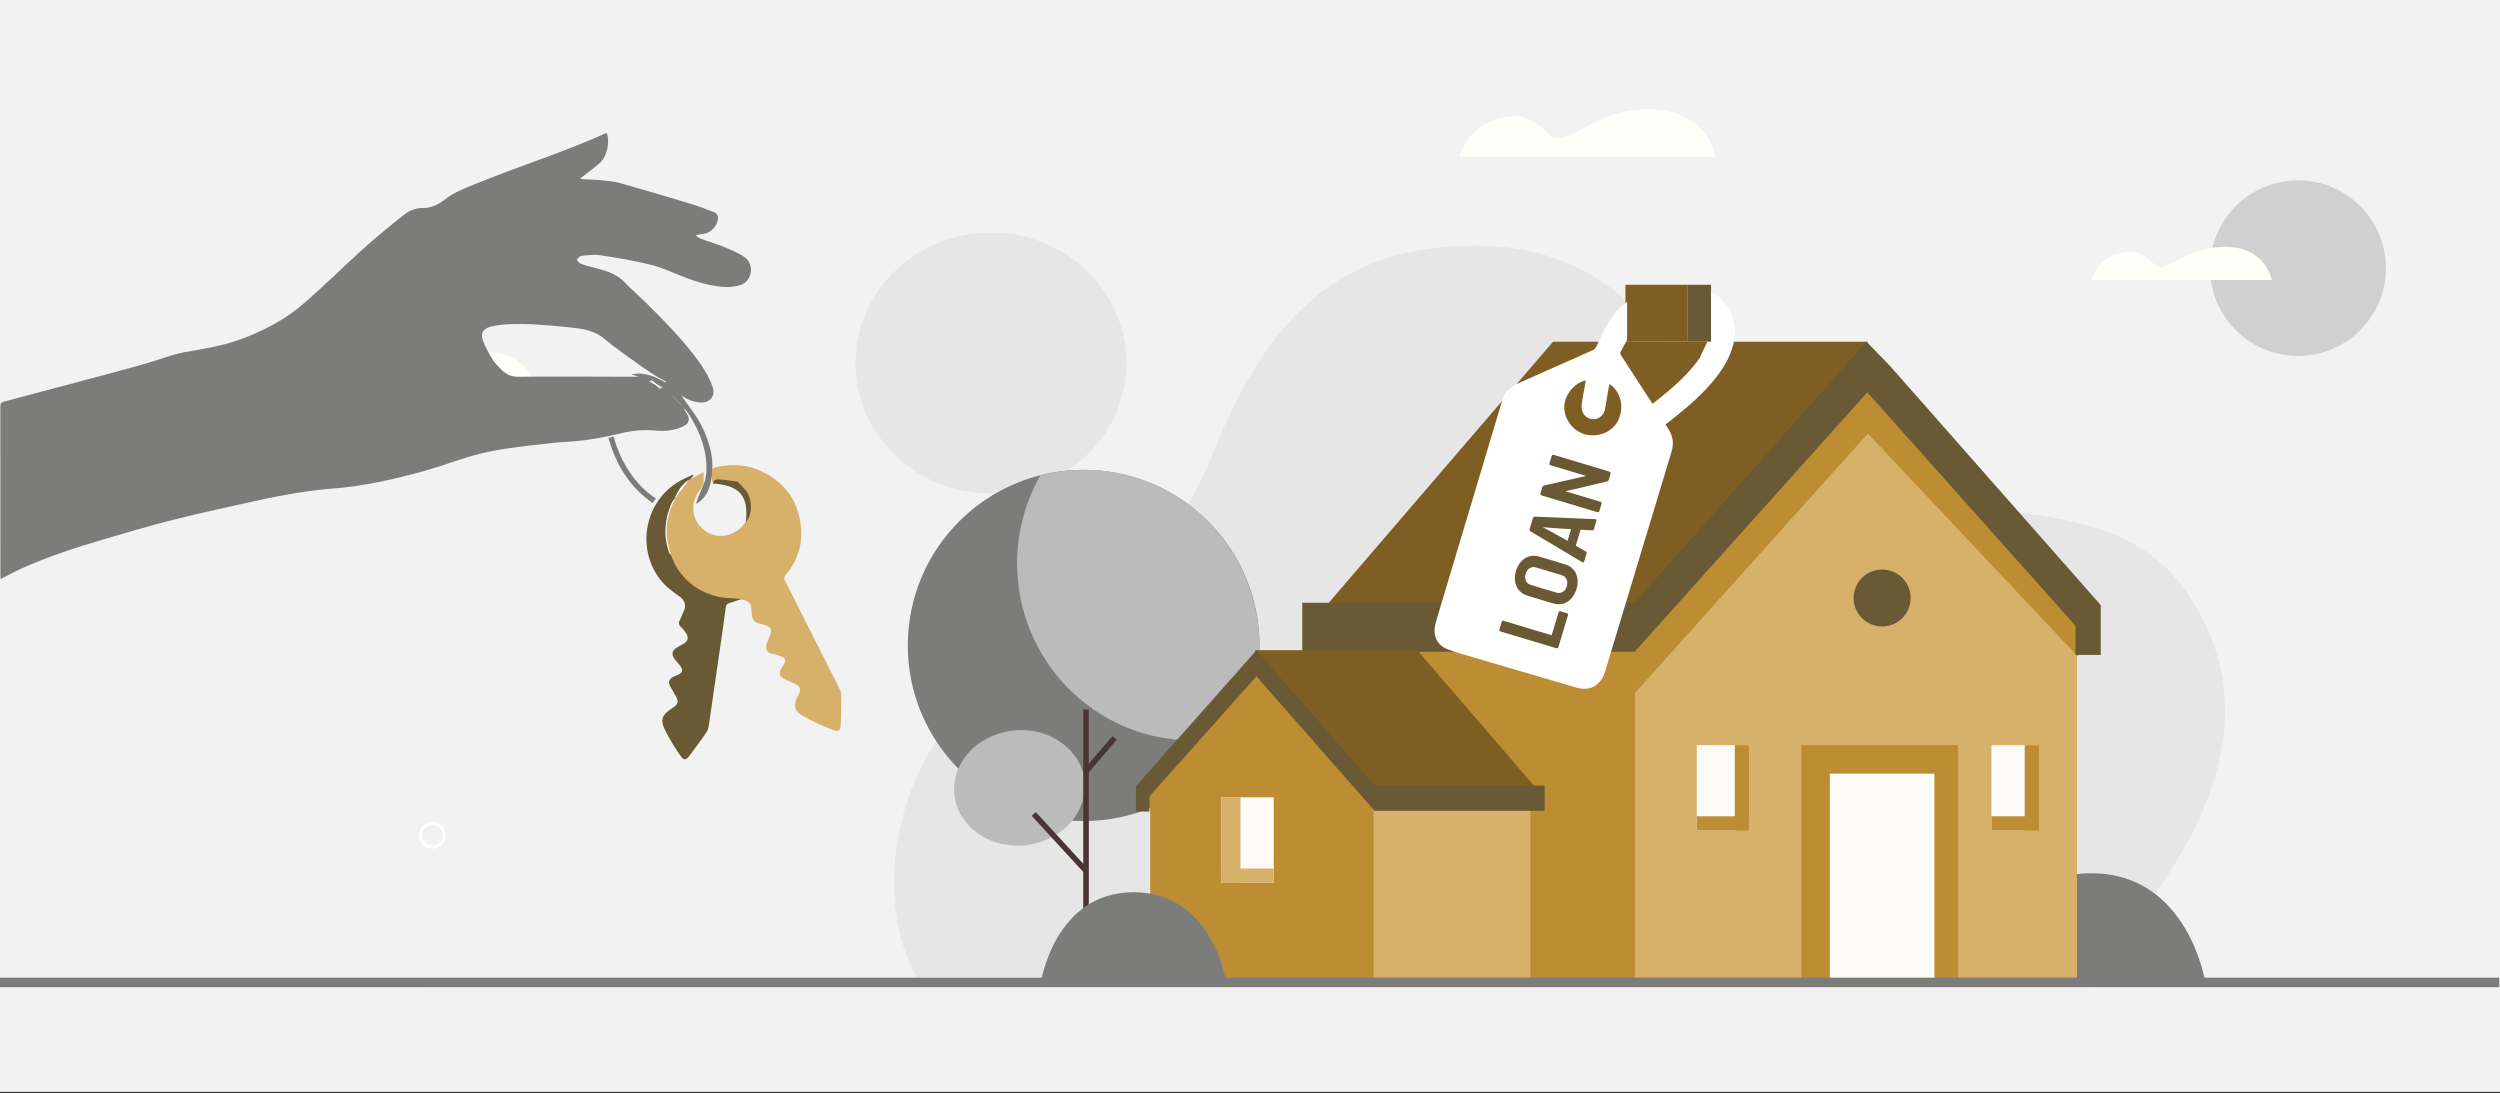 <svg width="526" height="230" xmlns="http://www.w3.org/2000/svg" xmlns:xlink="http://www.w3.org/1999/xlink" overflow="hidden"><rect width="100%" height="100%" fill="#333333" stroke="none"/><defs><clipPath id="clip0"><rect x="0" y="0" width="526" height="230"/></clipPath></defs><g clip-path="url(#clip0)"><rect x="0" y="0" width="526" height="229.667" fill="#FFFFFF"/><rect x="0" y="0" width="526" height="229.667" fill="#F2F2F2"/><path d="M441.964 202.135C464.983 176.891 478 148.493 458.954 123.112 442.101 100.612 403.188 112.274 379.484 97.869 350.162 79.896 345.229 47.931 303.165 52.046 278.776 54.379 265.485 70.019 255.483 94.713 242.466 126.679 225.202 128.463 204.923 146.572 189.166 160.566 183 187.455 192.865 205.702 438.676 205.702 438.676 205.702 438.676 205.702 439.772 204.604 440.868 203.37 441.964 202.135Z" fill="#E7E6E6" fill-rule="evenodd"/><path d="M180 76.389C180 61.223 192.76 48.929 208.5 48.929 224.24 48.929 237 61.223 237 76.389 237 91.555 224.24 103.849 208.5 103.849 192.76 103.849 180 91.555 180 76.389Z" fill="#E7E6E6" fill-rule="evenodd"/><path d="M191 135.803C191 115.398 207.565 98.857 228 98.857 248.435 98.857 265 115.398 265 135.803 265 156.208 248.435 172.75 228 172.75 207.565 172.75 191 156.208 191 135.803Z" fill="#7C7C7B" fill-rule="evenodd"/><path d="M265 136.109C265 142.895 263.218 149.127 260.202 154.666 257.185 155.359 254.032 155.774 250.879 155.774 230.589 155.774 214 139.156 214 118.522 214 111.736 215.782 105.504 218.935 99.965 221.815 99.272 224.968 98.857 228.121 98.857 248.548 98.857 265 115.475 265 136.109Z" fill="#BBBBBB" fill-rule="evenodd"/><path d="M200.829 167.441C201.657 174.033 208.424 178.741 216.019 177.799 223.614 176.858 229 170.67 228.171 164.078 227.343 157.487 220.438 152.779 212.981 153.72 205.386 154.662 200 160.715 200.829 167.441Z" fill="#BBBBBB" fill-rule="evenodd"/><path d="M228.5 149.284 228.5 196.216" stroke="#4B3434" stroke-width="1.167" stroke-miterlimit="8" fill="none" fill-rule="evenodd"/><path d="M228.5 183.234 217.5 171.252" stroke="#4B3434" stroke-width="1.167" stroke-miterlimit="8" fill="none" fill-rule="evenodd"/><path d="M0 0 5.991 6.99" stroke="#4B3434" stroke-width="1.165" stroke-miterlimit="8" fill="none" fill-rule="evenodd" transform="matrix(1.001 0 0 -1 228.5 162.265)"/><path d="M416 206.7C464 206.7 464 206.7 464 206.7 464 206.7 460.475 183.734 440 183.734 419.39 183.734 416 206.7 416 206.7Z" fill="#7C7C7B" fill-rule="evenodd"/><path d="M437 206.7 344 206.7 344 129.479 392.921 78.886 437 129.479 437 206.7Z" fill="#D7B169" fill-rule="evenodd"/><rect x="280" y="133.806" width="64" height="72.894" fill="#BD8D33"/><path d="M390 125.818C390 122.509 392.686 119.826 396 119.826 399.314 119.826 402 122.509 402 125.818 402 129.127 399.314 131.809 396 131.809 392.686 131.809 390 129.127 390 125.818Z" fill="#695934" fill-rule="evenodd"/><rect x="379" y="156.773" width="33" height="49.928" fill="#BD8D33"/><rect x="385" y="162.764" width="22" height="43.936" fill="#FDFBF6"/><path d="M437.157 138.114 393.003 91.232 344 145.789 344 133.943 393.003 78.886 440 128.437 437.157 138.114Z" fill="#BD8D33" fill-rule="evenodd"/><path d="M393 71.896 326.762 71.896 277 129.812 345.901 129.812 393 71.896Z" fill="#7E5E22" fill-rule="evenodd"/><path d="M397.711 77.055 392.716 71.896 343.931 126.816 274 126.816 274 137.135 343.931 137.135 392.882 82.547 436.672 131.643 436.672 137.8 442 137.8 442 127.315 397.711 77.055Z" fill="#695934" fill-rule="evenodd"/><rect x="342" y="59.913" width="13" height="11.983" fill="#7E5E22"/><rect x="355" y="59.913" width="5" height="11.983" fill="#695934"/><path d="M242 206.7 289 206.7 289 166.824 264.35 140.796 242 166.824 242 206.7Z" fill="#BD8D33" fill-rule="evenodd"/><rect x="289" y="168.755" width="33" height="37.945" fill="#D7B169"/><path d="M264 136.802 298.19 136.802 324 166.758 288.302 166.758 264 136.802Z" fill="#7E5E22" fill-rule="evenodd"/><path d="M289.208 165.26 264.353 136.802 261.867 139.631 239 165.427 239 170.753 241.817 170.753 241.817 167.59 264.353 142.294 289.208 170.586 325 170.586 325 165.26 289.208 165.26Z" fill="#695934" fill-rule="evenodd"/><rect x="357" y="156.773" width="11" height="17.974" fill="#FDFBF6"/><rect x="365" y="156.773" width="3" height="17.974" fill="#BD8D33"/><rect x="357" y="171.751" width="11" height="2.996" fill="#BD8D33"/><rect x="257" y="167.757" width="11" height="17.974" fill="#FDFBF6"/><rect x="257" y="167.757" width="4" height="17.974" fill="#D7B169"/><rect x="257" y="182.735" width="11" height="2.996" fill="#D7B169"/><rect x="419" y="156.773" width="10" height="17.974" fill="#FDFBF6"/><rect x="426" y="156.773" width="3" height="17.974" fill="#BD8D33"/><rect x="419" y="171.751" width="10" height="2.996" fill="#BD8D33"/><path d="M219 206.7C258 206.7 258 206.7 258 206.7 258 206.7 255.273 187.728 238.5 187.728 221.864 187.728 219 206.7 219 206.7Z" fill="#7C7C7B" fill-rule="evenodd"/><path d="M89.5 207.2 440.5 207.2" stroke="#FFFFFF" stroke-width="1.167" stroke-miterlimit="8" fill="none" fill-rule="evenodd"/><path d="M465 56.418C465 46.216 473.283 37.945 483.5 37.945 493.717 37.945 502 46.216 502 56.418 502 66.621 493.717 74.891 483.5 74.891 473.283 74.891 465 66.621 465 56.418Z" fill="#D0D0D0" fill-rule="evenodd"/><path d="M478 58.915C440 58.915 440 58.915 440 58.915 440 58.915 441.357 53.403 447.736 53 447.736 53 450.45 52.462 453.029 55.42 455.743 58.377 459.271 51.925 468.093 51.925 476.779 51.925 478 58.915 478 58.915Z" fill="#FFFFF9" fill-rule="evenodd"/><path d="M113 81.881C68 81.881 68 81.881 68 81.881 68 81.881 69.529 75.575 77.175 74.944 77.175 74.944 80.233 74.524 83.51 77.887 86.786 81.251 90.937 73.893 101.204 73.893 111.689 73.893 113 81.881 113 81.881Z" fill="#FFFFF9" fill-rule="evenodd"/><path d="M361 32.952C307 32.952 307 32.952 307 32.952 307 32.952 308.924 25.155 317.992 24.471 317.992 24.471 321.702 23.787 325.55 28.028 329.397 32.268 334.344 22.967 346.847 22.967 359.351 22.967 361 32.952 361 32.952Z" fill="#FFFFF9" fill-rule="evenodd"/><path d="M93.5 175.817C93.5 177.101 92.357 178.242 90.929 178.242 89.643 178.242 88.5 177.101 88.5 175.674 88.5 174.39 89.643 173.249 90.929 173.249 92.357 173.249 93.5 174.39 93.5 175.817Z" stroke="#FFFFFF" stroke-width="0.667" stroke-linecap="round" stroke-linejoin="round" stroke-miterlimit="10" fill="none" fill-rule="evenodd"/><path d="M0 206.7 525.848 206.701" stroke="#7C7C7B" stroke-width="2" stroke-miterlimit="8" fill="none" fill-rule="evenodd"/><path d="M33.202 13.704C35.684 13.579 38.307 15.539 38.979 17.823 39.807 20.647 38.309 23.563 36.117 24.715 33.463 26.109 30.301 25.52 28.631 23.401 26.787 21.059 26.73 17.954 28.543 15.744 28.666 15.944 28.797 16.114 28.885 16.305 29.532 17.707 30.169 19.113 30.811 20.517 31.263 21.504 32.231 22.135 33.218 22.092 34.215 22.05 35.261 21.308 35.502 20.276 35.632 19.723 35.586 19.041 35.378 18.515 34.8 17.063 34.095 15.662 33.44 14.24 33.366 14.079 33.296 13.915 33.202 13.704ZM2.948 2.58 1.607 3.994C-0.365 7.068-0.585 11.131 1.295 14.449 2.693 16.914 4.685 18.804 6.934 20.453 9.985 22.691 13.35 24.368 16.8 25.884 17.637 26.252 18.478 26.61 19.388 27.004 19.274 27.416 19.193 27.77 19.077 28.113 18.507 29.803 18.726 31.352 19.678 32.886 28.148 46.518 36.588 60.169 45.048 73.809 45.346 74.29 45.679 74.772 46.088 75.155 47.783 76.743 49.77 76.875 51.845 75.608 58.079 71.804 64.317 68.009 70.547 64.199 72.368 63.085 74.242 62.037 75.954 60.772 77.467 59.656 78.023 57.989 77.457 56.153 77.176 55.24 76.623 54.398 76.115 53.573 67.825 40.115 59.517 26.67 51.233 13.209 50.318 11.723 49.002 10.93 47.339 10.665 41.576 9.745 35.81 8.851 30.048 7.925 29.766 7.88 29.459 7.678 29.265 7.461 28.222 6.294 27.271 5.039 26.174 3.926 24.927 2.659 23.588 1.535 22.117 0.636L20.522 0 22.587 7.704 24.58 9.813C24.701 9.947 24.765 10.237 24.71 10.408 23.488 14.218 22.247 18.022 21.009 21.827 20.99 21.884 20.951 21.932 20.862 22.094 19.428 21.447 18.011 20.84 16.621 20.178 13.86 18.863 11.218 17.344 8.864 15.375L6.429 12.46 5.651 12.668Z" fill="#FFFFFF" fill-rule="evenodd" transform="matrix(-0.967 0.259 0.259 0.966 362.197 58.198)"/><path d="M328.315 128.612 329.661 129.016C329.772 129.048 329.85 129.096 329.894 129.16 329.938 129.224 329.944 129.311 329.912 129.42L327.886 136.145C327.815 136.368 327.667 136.448 327.442 136.384L315.68 132.852C315.57 132.821 315.499 132.773 315.468 132.709 315.436 132.644 315.441 132.548 315.481 132.42L315.946 130.875C315.978 130.765 316.026 130.687 316.087 130.642 316.149 130.597 316.23 130.589 316.33 130.619L326.466 133.663 327.923 128.823C327.952 128.722 327.997 128.654 328.059 128.618 328.12 128.581 328.206 128.58 328.315 128.612ZM323.215 119.401C322.74 119.26 322.3 119.295 321.894 119.506 321.489 119.717 321.191 120.118 321 120.709 320.833 121.309 320.857 121.817 321.073 122.234 321.289 122.651 321.634 122.933 322.107 123.079L327.458 124.686C327.933 124.825 328.371 124.782 328.774 124.558 329.177 124.333 329.474 123.925 329.664 123.332 329.826 122.761 329.803 122.268 329.597 121.855 329.39 121.441 329.046 121.159 328.566 121.008ZM323.883 117.109 329.275 118.728C330.414 119.096 331.19 119.753 331.604 120.699 332.018 121.645 332.05 122.719 331.699 123.921 331.332 125.111 330.716 125.995 329.851 126.574 328.986 127.153 327.968 127.281 326.796 126.958L321.405 125.339C320.265 124.97 319.486 124.309 319.068 123.355 318.65 122.401 318.616 121.323 318.966 120.119 319.328 118.949 319.945 118.074 320.816 117.495 321.687 116.916 322.71 116.787 323.883 117.109ZM324.717 110.924 324.699 110.984C325.077 111.184 325.452 111.382 325.826 111.577 326.199 111.773 326.573 111.975 326.947 112.185L329.818 113.792 330.556 111.342C329.993 111.306 329.419 111.272 328.833 111.238 328.248 111.204 327.675 111.164 327.115 111.118ZM322.931 108.701C325.034 108.785 327.138 108.871 329.245 108.958 331.352 109.046 333.455 109.136 335.554 109.229 335.602 109.226 335.658 109.235 335.721 109.257 335.784 109.275 335.834 109.31 335.87 109.363 335.906 109.415 335.911 109.492 335.883 109.591L335.357 111.338C335.331 111.428 335.293 111.494 335.243 111.536 335.193 111.578 335.125 111.597 335.039 111.593 334.62 111.567 334.204 111.543 333.791 111.522 333.379 111.501 332.969 111.474 332.563 111.441L331.541 114.834C331.725 114.941 332.035 115.118 332.47 115.365 332.904 115.612 333.313 115.841 333.697 116.051 333.779 116.098 333.827 116.155 333.84 116.22 333.854 116.285 333.848 116.358 333.821 116.439L333.325 118.085C333.256 118.302 333.15 118.387 333.007 118.34 332.978 118.331 332.952 118.319 332.93 118.304 332.909 118.288 332.885 118.271 332.858 118.252L321.999 111.794C321.926 111.74 321.873 111.673 321.841 111.593 321.808 111.513 321.807 111.418 321.839 111.308L322.522 109.039C322.547 108.945 322.589 108.864 322.65 108.798 322.71 108.731 322.804 108.699 322.931 108.701ZM326.87 95.692 338.552 99.2C338.709 99.252 338.806 99.332 338.842 99.44 338.878 99.549 338.876 99.665 338.836 99.788L338.533 100.791C338.493 100.941 338.437 101.06 338.366 101.148 338.294 101.237 338.178 101.299 338.018 101.337 337.606 101.426 337.013 101.563 336.241 101.746 335.47 101.929 334.637 102.127 333.745 102.34 332.853 102.553 332.02 102.749 331.246 102.929 330.472 103.109 329.877 103.241 329.461 103.324L329.463 103.39 336.742 105.576C336.861 105.612 336.935 105.667 336.966 105.742 336.996 105.817 336.992 105.914 336.955 106.034L336.514 107.498C336.479 107.619 336.429 107.702 336.364 107.748 336.3 107.795 336.213 107.801 336.103 107.768L324.462 104.273C324.301 104.228 324.193 104.161 324.139 104.072 324.084 103.982 324.084 103.849 324.138 103.672L324.44 102.67C324.492 102.494 324.56 102.366 324.646 102.288 324.731 102.21 324.849 102.153 325.001 102.116L333.659 100.159 333.631 100.107 326.212 97.879C326.102 97.846 326.034 97.792 326.006 97.716 325.978 97.639 325.985 97.537 326.025 97.407L326.454 95.983C326.487 95.87 326.537 95.786 326.604 95.73 326.672 95.674 326.76 95.662 326.87 95.692Z" fill="#695934" fill-rule="evenodd"/><path d="M9.615 73.046C9.998 73.987 10.381 74.926 10.764 75.867 11.053 76.577 11.343 77.285 11.494 78.058 9.739 77.046 8.897 75.459 8.476 73.616 7.483 69.292 8.515 65.242 10.47 61.44 11.519 59.397 13.036 57.593 14.341 55.681 14.401 55.592 14.45 55.497 14.596 55.254 13.353 56.159 12.1 56.602 10.762 56.714 8.637 56.89 7.343 55.381 8.079 53.363 8.664 51.754 9.502 50.19 10.484 48.783 13.851 43.96 17.983 39.788 22.144 35.655 23.608 34.202 25.202 32.876 26.614 31.377 28.408 29.474 30.776 28.927 33.147 28.314 34.03 28.087 34.922 27.863 35.767 27.531 36.118 27.393 36.359 26.98 36.65 26.69 36.315 26.406 35.999 25.912 35.639 25.875 34.296 25.739 32.908 25.551 31.593 25.753 28.101 26.288 24.606 26.874 21.18 27.714 18.913 28.27 16.746 29.255 14.564 30.128 11.563 31.328 8.506 32.281 5.257 32.442 4.474 32.481 3.671 32.343 2.894 32.195 1.436 31.918 0.427 31.079 0.094 29.601-0.229 28.166 0.296 26.844 1.413 26.088 2.777 25.163 4.367 24.545 5.909 23.911 7.405 23.299 8.967 22.849 10.489 22.296 10.844 22.167 11.154 21.918 11.483 21.726 11.464 21.636 11.443 21.546 11.423 21.454 11.005 21.394 10.587 21.318 10.166 21.276 8.323 21.09 6.801 19.404 6.948 17.586 6.974 17.266 7.37 16.83 7.694 16.703 9.36 16.052 11.039 15.416 12.751 14.897 17.653 13.414 22.563 11.956 27.493 10.566 28.757 10.21 30.097 10.097 31.412 9.962 32.674 9.834 33.947 9.827 35.214 9.758 35.377 9.749 35.535 9.682 35.896 9.59 35.568 9.341 35.377 9.2 35.189 9.051 34.012 8.121 32.77 7.26 31.678 6.239 30.186 4.844 29.585 1.601 30.354 0 38.126 3.536 46.243 6.19 54.193 9.269 56.608 10.204 59.022 11.154 61.385 12.213 62.502 12.715 63.547 13.419 64.529 14.157 65.869 15.165 67.291 15.838 68.996 15.806 70.589 15.778 71.963 16.458 73.134 17.392 75.965 19.646 78.77 21.943 81.459 24.362 85.731 28.2 89.786 32.283 94.142 36.019 98.198 39.495 102.932 41.91 107.992 43.683 111.576 44.938 115.298 45.468 119.014 46.13 121.631 46.596 124.14 47.641 126.71 48.386 129.34 49.147 131.98 49.876 134.624 50.586 142.077 52.582 149.532 54.569 156.991 56.537 157.578 56.692 157.773 56.938 157.771 57.556 157.752 69.414 157.757 81.271 157.755 93.13 157.755 93.357 157.725 93.585 157.706 93.864 156.244 93.119 154.863 92.346 153.424 91.698 147.826 89.177 142.002 87.272 136.123 85.536 131.182 84.078 126.237 82.613 121.241 81.361 115.273 79.866 109.259 78.552 103.247 77.242 98.15 76.132 93.028 75.233 87.801 74.825 81.294 74.317 74.926 72.867 68.647 71.129 65.217 70.179 61.885 68.888 58.464 67.91 56.234 67.273 53.938 66.814 51.642 66.466 48.292 65.957 44.921 65.588 41.552 65.225 39.443 64.997 37.307 64.976 35.205 64.695 32.935 64.391 30.662 63.999 28.44 63.452 25.758 62.792 23.11 62.329 20.315 62.621 18.358 62.826 16.357 62.686 14.493 61.872 13.399 61.394 12.91 60.76 13.1 59.898 13.195 59.461 13.497 59.063 13.727 58.661 13.848 58.449 14.011 58.264 13.989 57.944 13.576 58.521 13.125 59.076 12.756 59.679 10.562 63.258 9.16 67.075 9.364 71.346 9.392 71.923 9.541 72.493 9.638 73.069 9.635 73.065 9.615 73.046 9.615 73.046ZM23.764 51.207C23.775 51.242 23.786 51.276 23.794 51.311 24.198 51.311 24.603 51.311 25.007 51.311 33.006 51.295 41.004 51.239 49.001 51.304 50.501 51.317 51.545 50.736 52.491 49.77 53.149 49.099 53.849 48.425 54.329 47.632 55.113 46.34 55.885 45.002 56.376 43.584 56.883 42.117 56.22 41.156 54.693 40.768 53.757 40.53 52.785 40.38 51.821 40.312 47.326 40 42.856 40.436 38.397 40.898 35.747 41.172 33.128 41.402 30.889 43.275 28.279 45.461 25.434 47.371 22.669 49.371 21.701 50.07 20.68 50.7 19.665 51.333 19.082 51.694 18.461 51.996 17.857 52.326 17.884 52.393 17.91 52.461 17.937 52.528 20.186 51.264 22.472 50.172 25.154 50.847 24.689 50.965 24.227 51.087 23.764 51.207ZM17.011 54.851C16.386 55.465 15.528 56.306 14.67 57.146 14.681 57.157 14.691 57.167 14.702 57.176 15.547 56.323 16.393 55.472 17.011 54.851ZM21.357 52.362C21.333 52.293 21.309 52.224 21.285 52.155 20.379 52.611 19.473 53.068 18.568 53.523 18.6 53.589 18.633 53.654 18.665 53.719 19.562 53.267 20.461 52.814 21.357 52.362Z" fill="#7C7C7B" fill-rule="evenodd" transform="matrix(-1.001 0 0 1 158 27.959)"/><path d="M35.865 19.902C35.413 20.625 35.008 21.382 34.502 22.068 31.338 26.36 27.094 28.463 21.705 28.25 21.167 28.229 20.586 28.324 20.085 28.52 19.318 28.817 18.848 29.395 18.893 30.291 18.909 30.611 18.834 30.936 18.802 31.259 18.657 32.709 18.326 33.088 16.919 33.413 14.55 33.959 14.295 34.52 15.348 36.73 15.548 37.148 15.693 37.612 15.755 38.07 15.871 38.921 15.512 39.484 14.615 39.674 14.035 39.797 13.458 39.949 12.9 40.144 11.62 40.591 11.475 41.053 12.21 42.17 12.403 42.465 12.609 42.761 12.746 43.083 13.136 43.993 12.923 44.534 12.038 44.952 11.234 45.331 10.413 45.681 9.616 46.072 8.647 46.549 8.445 47.131 8.872 48.097 8.931 48.232 9.012 48.358 9.081 48.487 10.097 50.407 9.973 51.66 8.152 52.736 6.128 53.933 3.927 54.86 1.73 55.727 0.548 56.194 0.153 55.81 0.112 54.57 0.042 52.474-0.017 50.377 0.004 48.281 0.01 47.757 0.28 47.207 0.527 46.718 3.548 40.701 6.585 34.693 9.619 28.683 10.351 27.232 11.068 25.775 11.824 24.339 12.063 23.885 12.042 23.572 11.7 23.158 9.317 20.276 8.127 16.964 8.452 13.234 8.931 7.736 11.693 3.714 16.724 1.31 19.76-0.14 22.953-0.303 26.221 0.415 26.888 0.56 27.287 0.805 27.199 1.583 27.128 2.218 27.185 2.865 27.185 3.551 25.544 3.159 23.895 3.051 22.392 4.1L22.42 4.068C19.113 5.504 18.366 10.553 21.079 13.145 23.371 15.337 26.813 15.473 29.08 13.463 31.488 11.328 31.778 8.027 29.831 5.416 29.443 4.895 29.216 4.255 28.914 3.668 28.912 3.666 28.93 3.686 28.928 3.684 28.924 2.971 28.924 2.26 28.924 1.439 29.845 1.946 30.744 2.443 31.644 2.939 31.924 3.21 32.207 3.482 32.488 3.753 33.416 4.944 34.343 6.136 35.27 7.327L35.243 7.291C35.262 7.407 35.255 7.534 35.305 7.634 37.123 11.197 37.451 14.876 36.188 18.684 36.126 18.872 36.156 19.088 36.144 19.292 36.053 19.492 35.959 19.696 35.865 19.902Z" fill="#D7B169" fill-rule="evenodd" transform="matrix(-1.001 0 0 1 177 97.858)"/><path d="M11.299 1.469C11.027 1.2 10.753 0.931 10.481 0.662 10.349 0.507 10.219 0.354 10.087 0.199 10.116 0.132 10.148 0.067 10.177 0 11.266 0.535 12.411 0.98 13.436 1.621 20.625 6.116 22.174 16.177 16.625 22.619 15.6 23.808 14.267 24.753 12.982 25.675 11.884 26.463 11.513 27.602 12.155 28.795 12.469 29.379 12.635 30.048 12.954 30.628 13.32 31.297 13.11 31.728 12.607 32.194 12.207 32.566 11.865 33.018 11.567 33.48 11.093 34.214 11.247 34.985 11.962 35.469 12.415 35.777 12.923 36 13.402 36.271 14.659 36.982 14.831 37.876 13.926 38.965 13.553 39.414 13.15 39.84 12.819 40.318 12.229 41.168 12.38 41.675 13.31 42.118 13.674 42.292 14.063 42.417 14.418 42.609 15.228 43.049 15.431 43.7 14.994 44.518 14.583 45.291 14.103 46.024 13.693 46.797 13.192 47.74 13.383 48.375 14.281 48.949 16.932 50.643 17.228 51.634 15.712 54.447 14.833 56.082 13.867 57.681 12.795 59.193 12.078 60.203 11.643 60.118 10.925 59.144 9.697 57.479 8.427 55.839 7.294 54.109 6.923 53.543 6.857 52.737 6.751 52.026 5.946 46.586 5.166 41.142 4.382 35.698 4.007 33.092 3.622 30.489 3.292 27.878 3.221 27.319 2.933 27.16 2.491 27.021 1.655 26.757 0.831 26.456 0 26.168 1.69 26.015 3.343 26.04 4.911 25.686 8.739 24.822 11.745 22.67 13.789 19.23 14.111 18.688 14.318 18.078 14.578 17.497 14.67 17.293 14.76 17.09 14.852 16.886 14.939 16.709 15.044 16.538 15.109 16.353 16.305 12.885 16.037 9.473 14.682 6.118 14.517 5.71 14.215 5.356 13.978 4.978 13.978 4.978 14.004 5.013 14.004 5.013 13.45 3.56 12.588 2.347 11.299 1.469Z" fill="#695934" fill-rule="evenodd" transform="matrix(-1.001 0 0 1 156 99.855)"/><path d="M0.674 13.98C0.422 13.613 0.243 13.354 0 13.003 2.263 11.547 4.085 9.628 5.582 7.361 7.061 5.122 8.184 2.693 8.853 0 9.233 0.086 9.549 0.157 9.986 0.255 8.354 5.979 5.49 10.646 0.674 13.98Z" fill="#7C7C7B" fill-rule="evenodd" transform="matrix(-1.001 0 0 1 138 91.867)"/><path d="M2.78 0.496C4.097 0.321 5.41 0.08 6.733 0.005 7.205-0.021 7.931 0.017 7.989 0.867 2.311 1.287 0.433 3.505 1.084 8.987-0.253 7.594-0.394 4.447 0.887 2.604 1.432 1.82 2.165 1.173 2.81 0.464 2.809 0.462 2.78 0.496 2.78 0.496Z" fill="#695934" fill-rule="evenodd" transform="matrix(-1.001 0 0 1 158 100.854)"/><path d="M1.997 0C1.47 0.535 0.748 1.266 0.027 1.997 0.018 1.988 0.009 1.979 0 1.971 0.732 1.248 1.462 0.528 1.997 0Z" fill="#FFFFFF" fill-rule="evenodd" transform="matrix(-1.001 0 0 1 143 82.88)"/><path d="M1.997 0.262C1.355 0.841 0.712 1.418 0.07 1.997 0.047 1.914 0.023 1.83 0 1.747 0.648 1.165 1.297 0.582 1.945 0 1.963 0.086 1.979 0.174 1.997 0.262Z" fill="#FFFFFF" fill-rule="evenodd" transform="matrix(-1.001 0 0 1 139 79.884)"/><path d="M0 0C0.251 0.381 0.57 0.737 0.744 1.147 2.174 4.524 2.456 7.957 1.194 11.446 1.126 11.632 1.015 11.804 0.923 11.983 0.936 11.779 0.905 11.563 0.969 11.375 2.262 7.572 1.927 3.9 0.064 0.34 0.013 0.241 0.02 0.113 0 0Z" fill="#FFFFFF" fill-rule="evenodd" transform="matrix(-1.001 0 0 1 142 104.848)"/><path d="M0 0C1.43 0.989 2.387 2.354 2.996 3.994 1.998 2.663 0.999 1.331 0 0Z" fill="#FFFFFF" fill-rule="evenodd" transform="matrix(-1.001 0 0 1 145 100.854)"/></g></svg>
